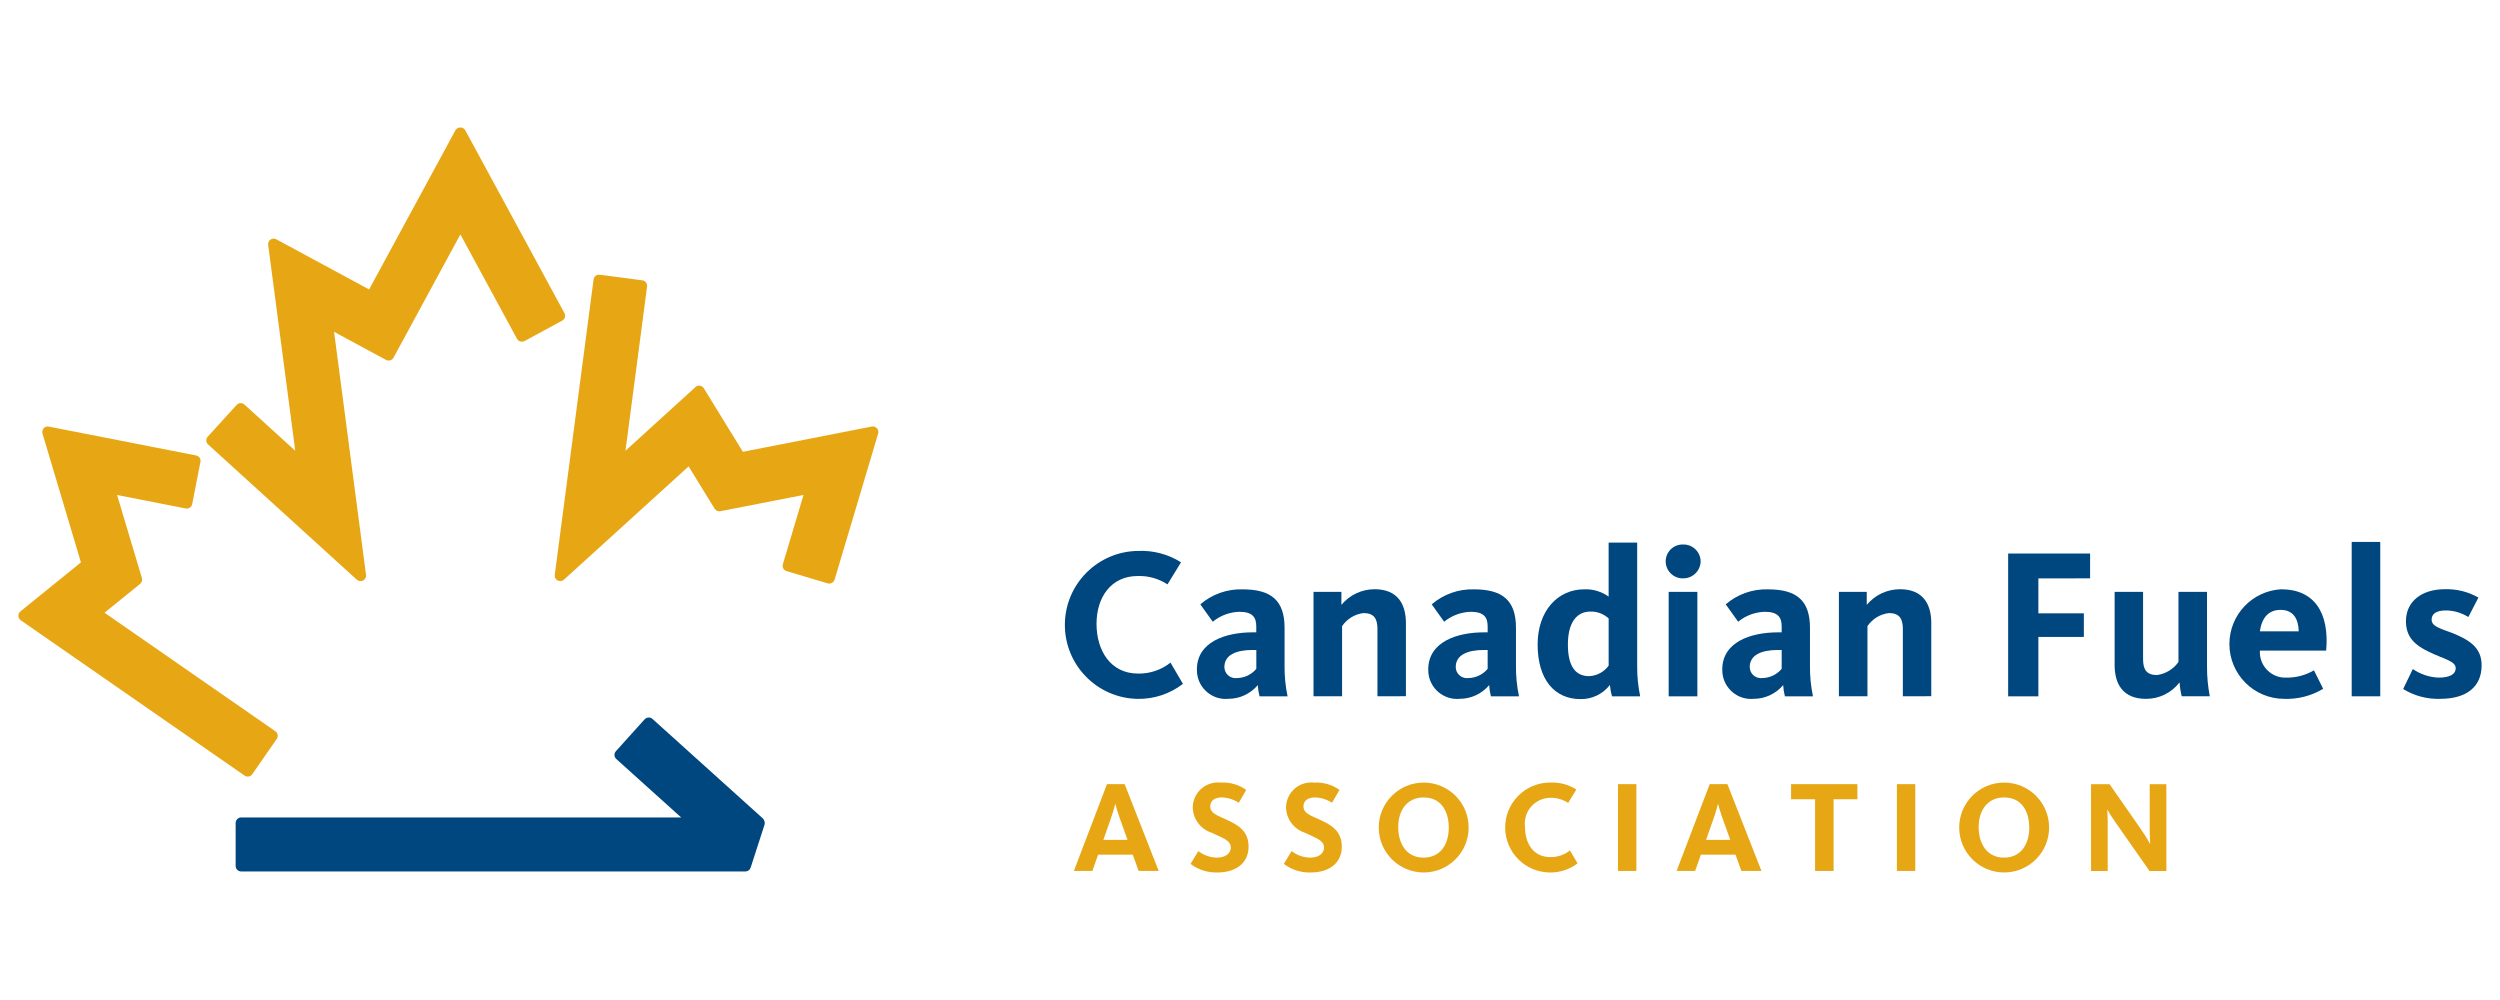 <?xml version="1.0" encoding="UTF-8"?>
<svg id="Layer_1" data-name="Layer 1" xmlns="http://www.w3.org/2000/svg" viewBox="0 0 1000 400">
  <defs>
    <style>
      .cls-1 {
        fill: #e7a614;
      }

      .cls-2 {
        fill: #00467f;
      }
    </style>
  </defs>
  <g id="Group_289" data-name="Group 289">
    <g id="Group_8" data-name="Group 8">
      <path id="Path_3" data-name="Path 3" class="cls-2" d="M455.08,279.55c-16.34-.26-29.38-13.71-29.13-30.05.25-16.05,13.25-28.97,29.3-29.13,6.05-.27,12.04,1.32,17.16,4.55l-5.41,8.83c-3.53-2.31-7.7-3.48-11.92-3.34-10.72,0-16.47,8.58-16.47,19.12s5.49,19.9,16.64,19.9c4.69.09,9.27-1.46,12.95-4.38l4.97,8.49c-5.17,4-11.55,6.12-18.09,6.01Z"/>
      <path id="Path_4" data-name="Path 4" class="cls-2" d="M503.81,278.51c-.37-1.46-.6-2.96-.69-4.47-2.92,3.47-7.22,5.48-11.75,5.49-6.34.6-11.96-4.06-12.56-10.4-.04-.45-.06-.9-.05-1.35,0-10.9,11.23-14.84,22.3-14.84h1.45v-2.39c0-3.6-1.45-5.83-6.77-5.83-3.89.11-7.63,1.51-10.64,3.97l-4.97-6.95c4.68-4.04,10.71-6.18,16.89-6,11.42,0,16.81,4.38,16.81,15.43v15.02c-.06,4.15.35,8.28,1.2,12.34h-11.23ZM502.52,259.99h-1.45c-6.69,0-11.32,1.99-11.32,6.85.03,2.47,2.05,4.45,4.52,4.42.18,0,.36-.01.54-.04,2.99-.04,5.81-1.39,7.72-3.69v-7.54Z"/>
      <path id="Path_5" data-name="Path 5" class="cls-2" d="M550.98,278.51v-26.92c0-4.21-1.46-6.36-5.57-6.36-3.48.41-6.61,2.32-8.58,5.23v28.05h-11.42v-41.77h11.15v5.21c3.28-3.96,8.15-6.26,13.29-6.26,9.09,0,12.52,5.83,12.52,13.55v29.25l-11.39.02Z"/>
      <path id="Path_6" data-name="Path 6" class="cls-2" d="M596.36,278.51c-.38-1.46-.61-2.96-.69-4.47-2.92,3.47-7.22,5.48-11.76,5.49-6.34.59-11.96-4.06-12.56-10.41-.04-.45-.06-.9-.05-1.34,0-10.9,11.23-14.84,22.3-14.84h1.46v-2.39c0-3.6-1.46-5.83-6.77-5.83-3.89.11-7.63,1.51-10.63,3.97l-4.97-6.95c4.68-4.04,10.71-6.18,16.89-6,11.42,0,16.81,4.38,16.81,15.43v15.02c-.06,4.15.35,8.28,1.21,12.34h-11.23ZM595.07,259.99h-1.46c-6.68,0-11.32,1.99-11.32,6.85.03,2.47,2.05,4.45,4.52,4.42.18,0,.36-.02.54-.04,2.99-.04,5.8-1.39,7.71-3.69v-7.54Z"/>
      <path id="Path_7" data-name="Path 7" class="cls-2" d="M633.76,235.72c3.46-.12,6.87.91,9.69,2.92v-21.61h11.42v49.57c-.02,4,.38,8,1.2,11.92h-11.25c-.44-1.48-.72-3-.86-4.54-2.81,3.63-7.16,5.73-11.75,5.66-10.46,0-17.16-7.89-17.16-21.85,0-13.4,7.98-22.07,18.71-22.07ZM635.65,270.46c3.11-.13,5.99-1.68,7.81-4.21v-18.87c-1.98-1.84-4.59-2.82-7.29-2.75-5.84,0-9.01,4.89-9.01,13.14s2.66,12.69,8.49,12.69h0Z"/>
      <path id="Path_8" data-name="Path 8" class="cls-2" d="M673.22,231.35c-3.78.06-6.89-2.96-6.95-6.74,0-.04,0-.08,0-.12.04-3.73,3.1-6.73,6.83-6.69.04,0,.08,0,.12,0,3.77-.11,6.92,2.86,7.03,6.63,0,.02,0,.04,0,.05-.03,3.82-3.16,6.9-6.98,6.86-.02,0-.03,0-.05,0ZM667.47,278.53v-41.77h11.48v41.77h-11.48Z"/>
      <path id="Path_9" data-name="Path 9" class="cls-2" d="M713.96,278.51c-.37-1.46-.6-2.96-.69-4.47-2.92,3.47-7.22,5.48-11.75,5.49-6.34.6-11.96-4.06-12.56-10.4-.04-.45-.06-.9-.05-1.35,0-10.9,11.24-14.84,22.3-14.84h1.46v-2.39c0-3.6-1.46-5.83-6.78-5.83-3.89.11-7.63,1.51-10.63,3.97l-4.97-6.95c4.68-4.04,10.7-6.18,16.89-6,11.42,0,16.81,4.38,16.81,15.43v15.02c-.06,4.15.35,8.28,1.2,12.34h-11.23ZM712.67,259.99h-1.46c-6.68,0-11.32,1.99-11.32,6.85.03,2.47,2.05,4.45,4.52,4.42.18,0,.36-.02.54-.04,2.99-.05,5.81-1.39,7.72-3.69v-7.54Z"/>
      <path id="Path_10" data-name="Path 10" class="cls-2" d="M761.14,278.51v-26.92c0-4.21-1.46-6.36-5.58-6.36-3.48.41-6.62,2.32-8.58,5.23v28.05h-11.42v-41.77h11.14v5.21c3.28-3.96,8.15-6.26,13.29-6.26,9.1,0,12.52,5.83,12.52,13.55v29.25l-11.38.02Z"/>
      <path id="Path_11" data-name="Path 11" class="cls-2" d="M815.35,231.35v13.98h18.19v9.44h-18.19v23.75h-12.09v-57.11h32.78v9.93l-20.68.02Z"/>
      <path id="Path_12" data-name="Path 12" class="cls-2" d="M857.23,236.75v26.93c0,4.21,1.46,6.34,5.58,6.34,3.46-.47,6.57-2.37,8.58-5.23v-28.04h11.42v29.76c-.03,4.03.35,8.05,1.11,12h-11.23c-.46-1.83-.74-3.69-.86-5.57-3.2,4.19-8.19,6.64-13.46,6.6-9.18,0-12.52-5.92-12.52-13.55v-29.25h11.39Z"/>
      <path id="Path_13" data-name="Path 13" class="cls-2" d="M914.68,271.06c3.83.02,7.59-.99,10.9-2.92l3.69,7.38c-4.7,2.83-10.13,4.22-15.61,4.02-12.11-.02-21.92-9.85-21.9-21.96.02-11.62,9.1-21.21,20.7-21.87,13.04,0,19.37,9.09,18.01,24.54h-26.51c-.34,5.62,3.94,10.46,9.57,10.8.38.02.77.02,1.15,0ZM919.48,252.53c-.08-4.72-1.99-8.58-7.21-8.58-4.81,0-7.54,3.08-8.32,8.58h15.53Z"/>
      <path id="Path_14" data-name="Path 14" class="cls-2" d="M940.68,278.52v-61.75h11.42v61.75h-11.42Z"/>
      <path id="Path_15" data-name="Path 15" class="cls-2" d="M976.1,279.54c-5.23.18-10.39-1.19-14.83-3.94l3.86-7.99c3.03,2.1,6.6,3.29,10.29,3.44,4.38,0,6.86-1.3,6.86-3.78,0-2.84-4.63-3.6-10.55-6.46-5.83-2.74-9.35-6-9.35-12.35,0-7.8,6.18-12.78,15.61-12.78,4.68-.13,9.31,1.03,13.38,3.34l-4.03,7.8c-2.68-1.69-5.77-2.61-8.94-2.65-4.03,0-5.75,1.46-5.75,3.69,0,2.83,3.78,3.6,8.58,5.46,6.61,2.74,11.42,5.74,11.42,12.79,0,8.8-6.26,13.42-16.55,13.42Z"/>
    </g>
    <g id="Group_9" data-name="Group 9">
      <path id="Path_16" data-name="Path 16" class="cls-1" d="M436.95,348.38h-7.4l13.24-34.72h7.08l13.61,34.72h-8.03l-2.34-6.52h-13.87l-2.28,6.52ZM448.05,327.68c-1.09-2.98-1.88-5.99-1.88-5.99h-.1s-.78,3.07-1.82,5.99l-2.92,8.28h9.69l-2.97-8.28Z"/>
      <path id="Path_17" data-name="Path 17" class="cls-1" d="M486.96,348.99c-3.87.12-7.66-1.09-10.74-3.43l3.12-5.12c2.13,1.66,4.75,2.58,7.45,2.61,3.48,0,5.53-1.77,5.53-4.01,0-3.08-3.7-3.97-7.77-5.99-4.47-1.48-7.48-5.66-7.45-10.37.23-5.58,4.94-9.92,10.52-9.7.24,0,.47.03.71.05,3.62-.2,7.2.83,10.16,2.93l-2.98,5.15c-2.02-1.32-4.36-2.06-6.77-2.14-2.82,0-4.64,1.26-4.64,3.6,0,2.71,2.77,3.6,6.42,5.26,4.58,2.09,8.91,4.43,8.91,10.85,0,6.29-4.74,10.31-12.46,10.31Z"/>
      <path id="Path_18" data-name="Path 18" class="cls-1" d="M524.27,348.99c-3.87.12-7.66-1.09-10.74-3.43l3.12-5.12c2.13,1.66,4.75,2.58,7.45,2.61,3.48,0,5.52-1.77,5.52-4.01,0-3.08-3.7-3.97-7.76-5.99-4.47-1.48-7.47-5.66-7.45-10.37.22-5.58,4.93-9.93,10.52-9.7.23,0,.46.03.69.05,3.62-.2,7.2.83,10.17,2.93l-2.98,5.15c-2.02-1.32-4.37-2.06-6.78-2.14-2.81,0-4.64,1.26-4.64,3.6,0,2.71,2.77,3.6,6.42,5.26,4.58,2.09,8.91,4.43,8.91,10.85.01,6.3-4.73,10.31-12.45,10.31Z"/>
      <path id="Path_19" data-name="Path 19" class="cls-1" d="M569.56,348.99c-9.93.04-18.02-7.97-18.06-17.9-.04-9.93,7.97-18.02,17.9-18.06s18.02,7.97,18.06,17.9c.04,9.93-7.97,18.02-17.9,18.06ZM569.56,318.97c-6.99,0-10.27,5.42-10.27,11.88s3.17,12.2,10.11,12.2,10.11-5.53,10.11-11.99-3.02-12.07-9.96-12.07v-.02Z"/>
      <path id="Path_20" data-name="Path 20" class="cls-1" d="M620,348.99c-9.93-.03-17.96-8.1-17.93-18.04s8.1-17.96,18.04-17.93c3.68-.16,7.32.8,10.43,2.77l-3.28,5.38c-2.15-1.42-4.68-2.13-7.25-2.05-5.69.12-10.21,4.82-10.09,10.51,0,.37.04.74.08,1.11,0,6.63,3.33,12.1,10.12,12.1,2.85.06,5.64-.88,7.87-2.66l3.02,5.16c-3.15,2.43-7.03,3.72-11.01,3.65Z"/>
      <path id="Path_21" data-name="Path 21" class="cls-1" d="M647.19,348.38v-34.72h7.36v34.72h-7.36Z"/>
      <path id="Path_22" data-name="Path 22" class="cls-1" d="M678.05,348.38h-7.41l13.24-34.72h7.09l13.61,34.72h-8.03l-2.34-6.52h-13.86l-2.29,6.52ZM689.14,327.68c-1.1-2.98-1.87-5.99-1.87-5.99h-.11s-.78,3.07-1.82,5.99l-2.92,8.28h9.69l-2.97-8.28Z"/>
      <path id="Path_23" data-name="Path 23" class="cls-1" d="M733.44,319.7v28.68h-7.4v-28.68h-9.61v-6.04h26.53v6.04h-9.52Z"/>
      <path id="Path_24" data-name="Path 24" class="cls-1" d="M758.76,348.38v-34.72h7.35v34.72h-7.35Z"/>
      <path id="Path_25" data-name="Path 25" class="cls-1" d="M801.74,348.99c-9.93.04-18.02-7.97-18.06-17.9-.04-9.93,7.97-18.02,17.9-18.06s18.02,7.97,18.06,17.9c.04,9.93-7.97,18.02-17.9,18.06ZM801.74,318.97c-6.98,0-10.27,5.42-10.27,11.88s3.18,12.2,10.11,12.2,10.12-5.53,10.12-11.99-3.02-12.07-9.96-12.07v-.02Z"/>
      <path id="Path_26" data-name="Path 26" class="cls-1" d="M859.8,348.38l-13.5-19.29c-1.22-1.67-2.33-3.41-3.34-5.21h-.08s.21,2.39.21,4.64v19.87h-6.67v-34.72h7.41l12.51,17.98c2.09,2.98,3.65,5.84,3.65,5.84h.1s-.21-2.77-.21-5.46v-18.35h6.67v34.72h-6.75Z"/>
    </g>
    <g id="Group_288" data-name="Group 288">
      <g id="Group_11" data-name="Group 11">
        <g id="Group_10" data-name="Group 10">
          <path id="Path_27" data-name="Path 27" class="cls-1" d="M96.28,161.25c-.62,0-1.22.26-1.63.72l-11.56,12.71c-.4.43-.6,1.01-.57,1.59.03.58.28,1.13.72,1.52l59.49,54.09c.69.62,1.69.74,2.51.32.82-.43,1.29-1.32,1.17-2.24l-12.78-97.23,20.79,11.24c1.07.54,2.38.15,2.98-.89l26.75-49.32,22.66,41.78c.6,1.04,1.91,1.43,2.98.89l15.1-8.18c.51-.29.9-.76,1.07-1.32.17-.56.1-1.17-.18-1.68l-39.7-73.19c-.68-1.07-2.1-1.39-3.17-.71-.29.18-.53.42-.71.71l-34.56,63.72-37.14-20.07c-.73-.39-1.61-.34-2.29.12-.69.47-1.06,1.29-.94,2.12l10.83,82.36-20.33-18.49c-.4-.36-.92-.56-1.46-.57Z"/>
        </g>
      </g>
      <g id="Group_13" data-name="Group 13">
        <g id="Group_12" data-name="Group 12">
          <path id="Path_28" data-name="Path 28" class="cls-1" d="M321.41,197.97l-8.27,27.73c-.16.56-.1,1.16.18,1.68.28.52.75.9,1.32,1.06l16.45,4.91c1.17.32,2.38-.34,2.75-1.49l17.43-58.44c.21-.75.02-1.55-.5-2.12-.52-.57-1.3-.83-2.06-.68l-51.56,10.1-15.61-25.39c-.63-1.04-1.99-1.38-3.03-.74-.12.07-.23.15-.33.25l-27.99,25.46,8.64-65.69c.15-1.21-.7-2.32-1.91-2.48l-17.02-2.23c-.58-.07-1.17.09-1.63.44-.47.35-.77.88-.84,1.46l-15.53,118.16c-.12.92.34,1.81,1.16,2.24.82.42,1.82.29,2.51-.32l49.88-45.32,10.4,16.93c.5.77,1.41,1.17,2.31.99l33.27-6.5Z"/>
        </g>
      </g>
      <g id="Group_15" data-name="Group 15">
        <g id="Group_14" data-name="Group 14">
          <path id="Path_29" data-name="Path 29" class="cls-1" d="M19.12,170.58c-1.22,0-2.21.99-2.21,2.22,0,.21.03.42.09.63l15.37,51.52-24.21,19.61c-.54.44-.85,1.11-.82,1.81.03.69.38,1.33.94,1.73l89.55,62.14c1,.68,2.37.44,3.07-.55l9.79-14.11c.7-1,.45-2.38-.55-3.08,0,0,0,0,0,0l-68.33-47.41,14.22-11.53c.7-.56.98-1.48.73-2.33l-9.93-33.23,27.45,5.38c1.19.24,2.35-.54,2.59-1.73,0,0,0,0,0,0l3.3-16.89c.24-1.19-.53-2.34-1.72-2.58,0,0-.02,0-.03,0l-58.91-11.54c-.13-.02-.27-.03-.4-.02Z"/>
        </g>
      </g>
      <g id="Group_16" data-name="Group 16">
        <path id="Path_30" data-name="Path 30" class="cls-2" d="M96.47,326.98c-1.22,0-2.2,1-2.21,2.22v17.18c0,1.22.99,2.2,2.21,2.21h201.68c.96,0,1.82-.62,2.11-1.54l5.55-17.17c.07-.25.1-.52.08-.78-.01-.19-.04-.38-.1-.56-.09-.43-.3-.82-.61-1.13l-44.2-39.85c-.4-.35-.91-.55-1.45-.56-.63,0-1.24.26-1.67.72l-11.5,12.76c-.82.91-.75,2.3.15,3.12l25.96,23.38H96.47Z"/>
      </g>
    </g>
  </g>
</svg>